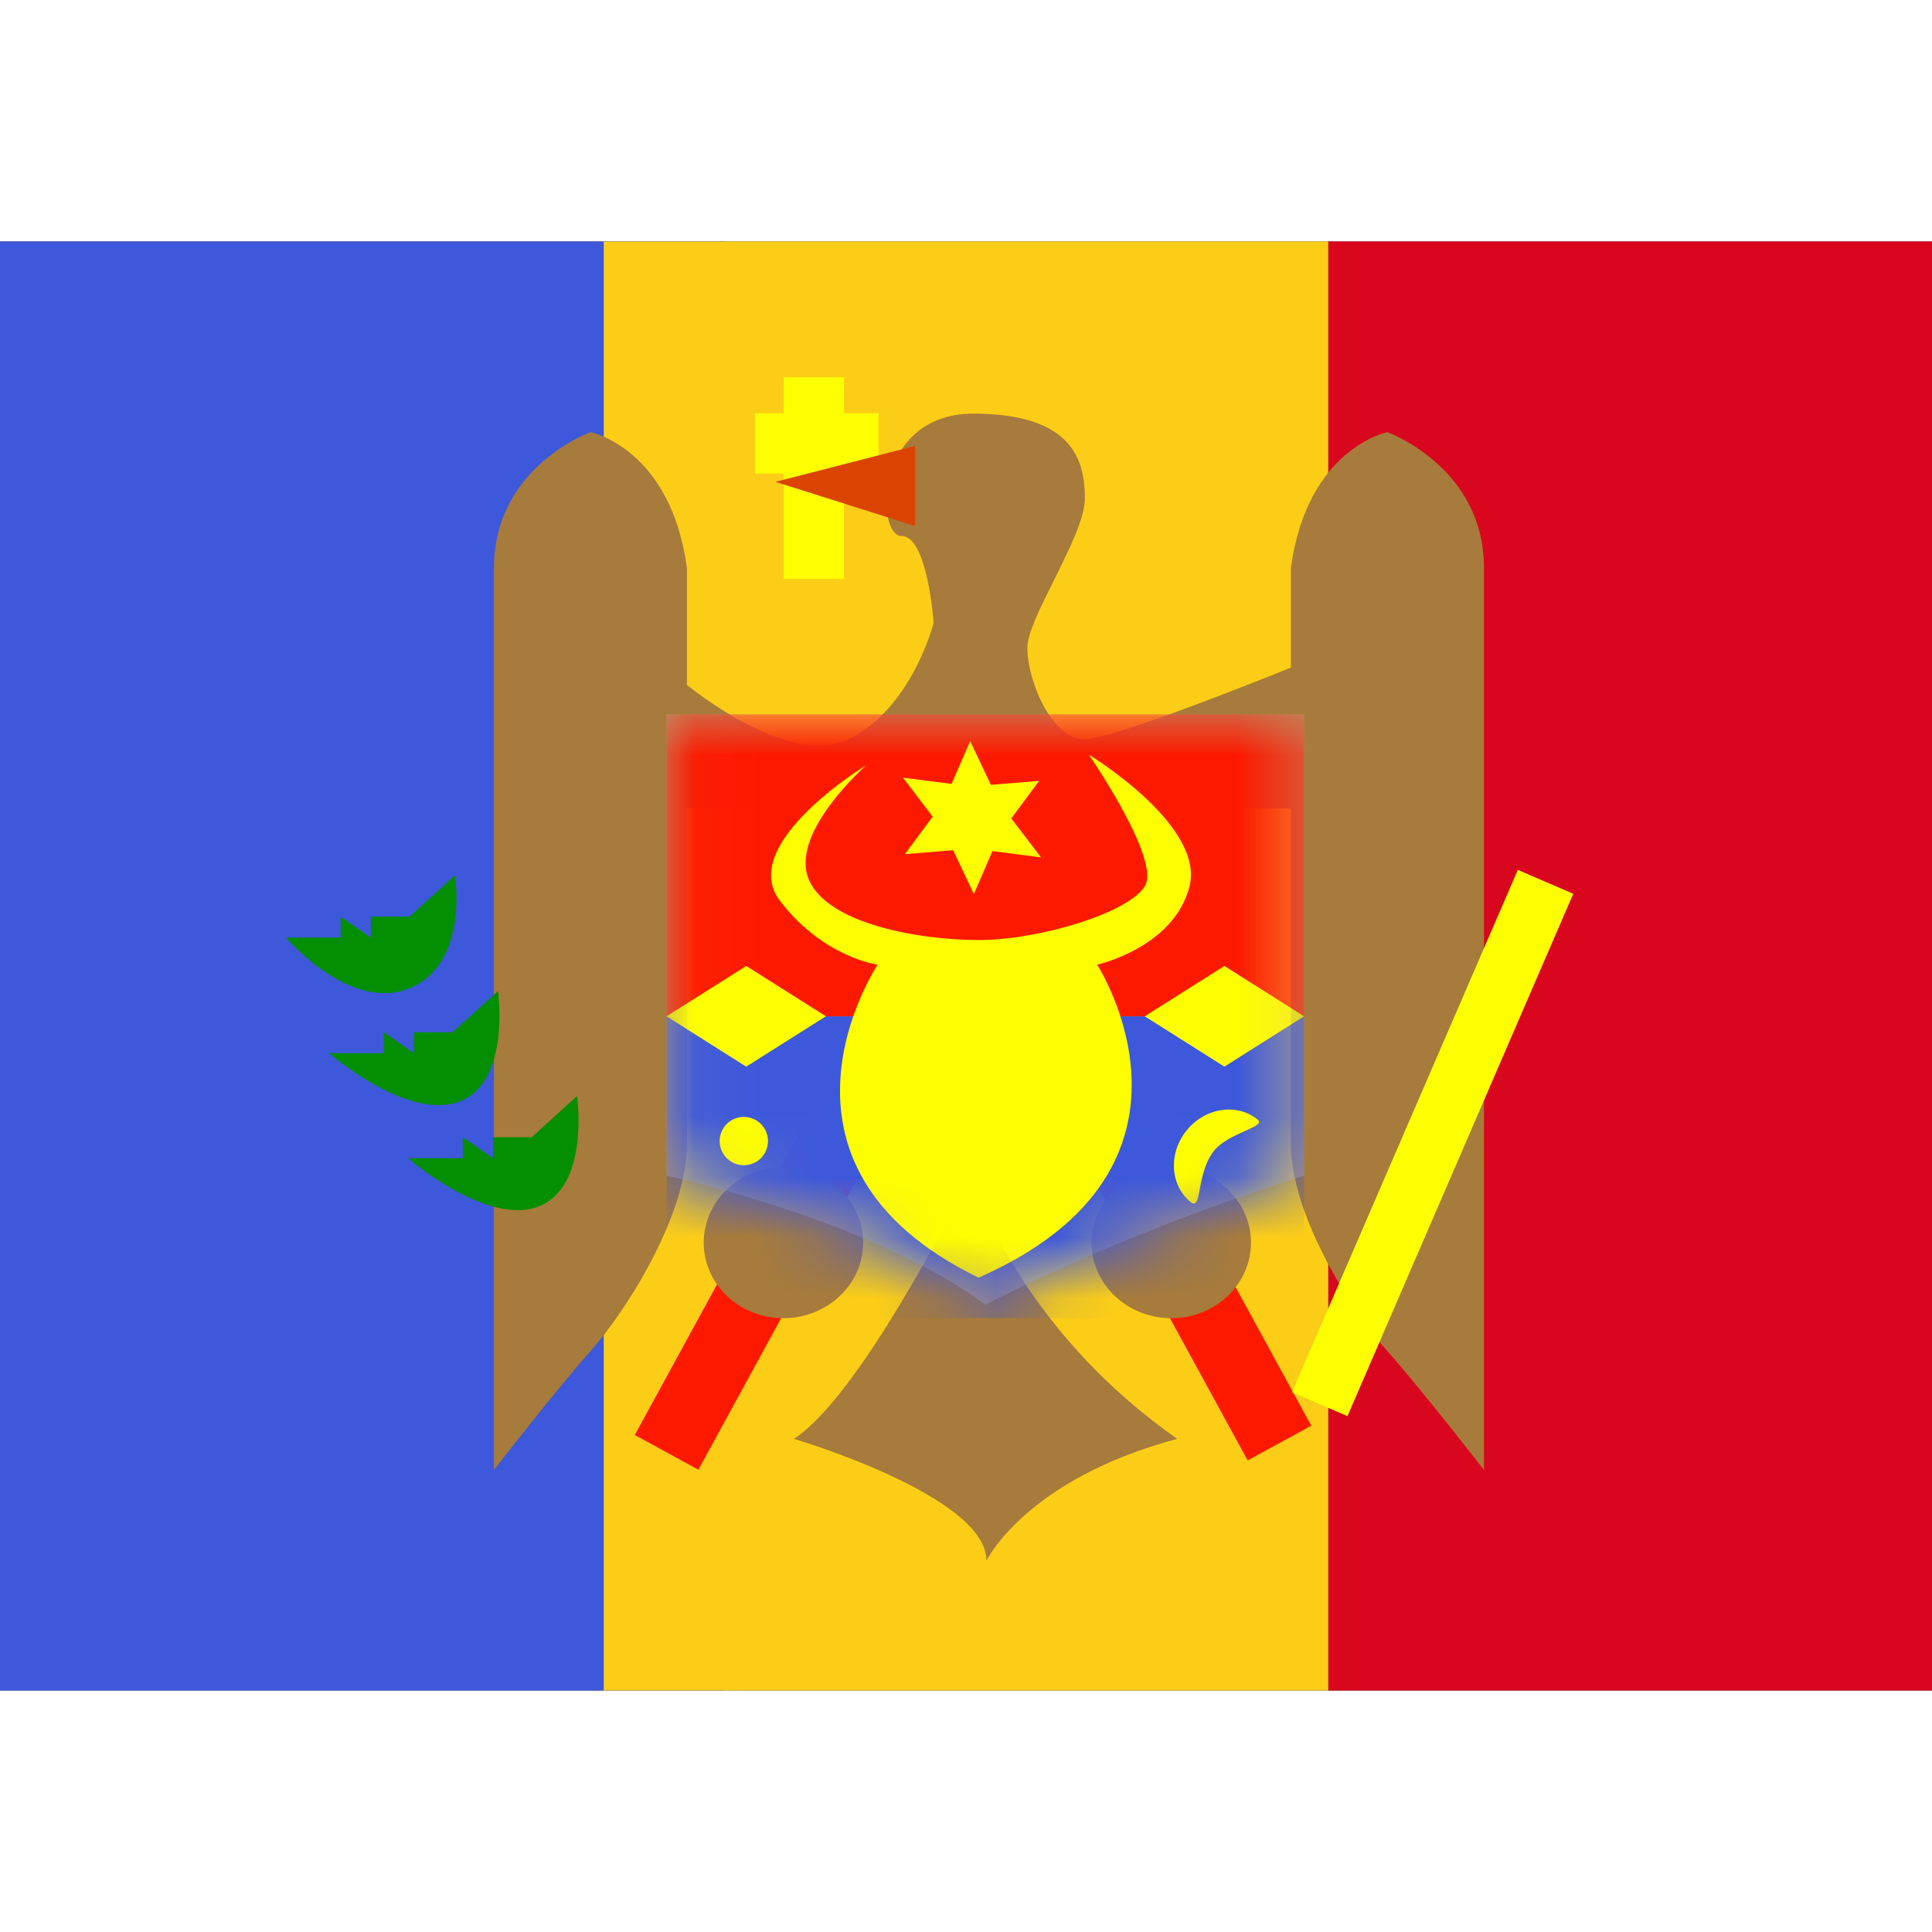 <?xml version="1.0" encoding="iso-8859-1"?>
<!-- Generator: www.svgicons.com -->
<svg xmlns="http://www.w3.org/2000/svg" width="800" height="800" viewBox="0 0 32 24">
<rect x="0" y="0" width="32" height="24" fill="#333333" stroke="none"/>
<g fill="none"><path fill="#D9071E" fill-rule="evenodd" d="M22 0h10v24H22z" clip-rule="evenodd"/><path fill="#3D58DB" fill-rule="evenodd" d="M0 0h12v24H0z" clip-rule="evenodd"/><path fill="#FBCD17" fill-rule="evenodd" d="M10 0h12v24H10z" clip-rule="evenodd"/><path fill="#FD1900" fill-rule="evenodd" d="m21.719 19.614l-1.054.575l-3.49-6.388l1.053-.576zm-11.205.154l1.053.575l3.49-6.389l-1.053-.575z" clip-rule="evenodd"/><path fill="#A77B3B" fill-rule="evenodd" d="M11.378 9.389v5.551c0 1.234-1.062 2.84-1.597 3.439c-.536.597-1.6 1.967-1.6 1.967V5.408c0-1.675 1.6-2.25 1.6-2.25s1.327.262 1.597 2.25v1.938c.411.324 1.783 1.317 2.67.898c1.053-.498 1.416-1.925 1.416-1.925s-.098-1.44-.53-1.44c-.432 0-.467-2.028 1.188-2.028c1.654 0 1.847.782 1.847 1.405c0 .327-.262.85-.51 1.35c-.227.453-.443.885-.443 1.129c0 .513.387 1.509.953 1.509c.397 0 2.307-.742 3.412-1.186v-1.65c.27-1.988 1.598-2.25 1.598-2.25s1.6.575 1.6 2.25v14.938s-1.065-1.37-1.6-1.967c-.536-.598-1.598-2.206-1.598-3.439V9.39zm1.772 10.443c1.082-.704 2.664-3.862 2.664-3.862l.525.122s.802 2.092 3.16 3.74c-2.513.671-3.16 2.018-3.16 2.018c0-1.078-3.189-2.018-3.189-2.018m-.174-1.999c.729 0 1.32-.56 1.32-1.25s-.591-1.25-1.32-1.25c-.729 0-1.32.56-1.32 1.25s.591 1.25 1.32 1.25m7.744-1.25c0 .69-.591 1.25-1.32 1.25c-.729 0-1.32-.56-1.32-1.25s.591-1.25 1.32-1.25c.729 0 1.32.56 1.32 1.25" clip-rule="evenodd"/><path fill="#FDFF00" d="m25.14 10.408l.918.396l-3.74 8.652l-.918-.396z"/><path fill="#E1E5E8" fill-rule="evenodd" d="M11.04 7.833H21.6v7.64s-2.687.809-5.28 2.137c-1.914-1.42-5.28-2.138-5.28-2.138z" clip-rule="evenodd" opacity=".3"/><mask id="flagpackMd0" width="11" height="11" x="11" y="7" maskUnits="userSpaceOnUse" style="mask-type:luminance"><path fill="#fff" fill-rule="evenodd" d="M11.04 7.833H21.6v7.64s-2.687.809-5.28 2.137c-1.914-1.42-5.28-2.138-5.28-2.138z" clip-rule="evenodd"/></mask><g mask="url(#flagpackMd0)"><path fill="#3D58DB" d="M11.04 12.833H21.6v5H11.04z"/><path fill="#FD1900" d="M11.04 7.833H21.6v5H11.04z"/><path fill="#FDFF00" fill-rule="evenodd" d="m15.787 10.082l-.8.066l.461-.622l-.492-.645l.805.103l.308-.71l.343.726l.8-.067l-.462.623l.492.645l-.804-.104l-.308.711z" clip-rule="evenodd"/><path fill="#FDFF00" fill-rule="evenodd" d="M14.35 8.672s-2.15 1.308-1.433 2.247c.716.939 1.619 1.059 1.619 1.059s-2.2 3.299 1.671 5.184c4.144-1.82 1.965-5.184 1.965-5.184s1.275-.283 1.53-1.298c.256-1.015-1.667-2.18-1.667-2.18s1.2 1.74.926 2.18c-.274.441-1.74.89-2.754.89c-1.013 0-2.578-.284-2.83-1.055c-.252-.77.973-1.843.973-1.843" clip-rule="evenodd"/><path fill="#FDFF00" fill-rule="evenodd" d="m12.36 12l1.32.833l-1.32.834l-1.32-.834zm7.92 0l1.32.833l-1.32.834l-1.32-.834zm-7.96 3.3a.4.4 0 1 0 0-.8a.4.4 0 0 0 0 .8m8.51-.757c-.343-.278-.87-.197-1.175.18c-.306.378-.276.91.067 1.188c.187.15.09-.45.372-.832c.237-.32.893-.41.736-.536" clip-rule="evenodd"/></g><path fill="#048F02" fill-rule="evenodd" d="M4.737 11.529s1.054 1.246 2.046.839c.993-.408.752-1.869.752-1.869l-.752.683h-.64v.347l-.5-.347v.347zm.713 1.915s1.284 1.12 2.15.804c.866-.317.648-1.833.648-1.833l-.752.682h-.64v.347l-.5-.347v.347zm3.46 2.543c-.866.317-2.151-.804-2.151-.804h.907v-.347l.5.347v-.347h.64l.752-.683s.217 1.517-.649 1.834" clip-rule="evenodd"/><path fill="#FDFF00" fill-rule="evenodd" d="M13.98 2.248h-1v.596h-.471v1h.47V5.59h1V3.844h.573v-1h-.573z" clip-rule="evenodd"/><path fill="#DB4400" fill-rule="evenodd" d="m15.158 3.385l-2.316.596l2.316.732z" clip-rule="evenodd"/></g>
</svg>